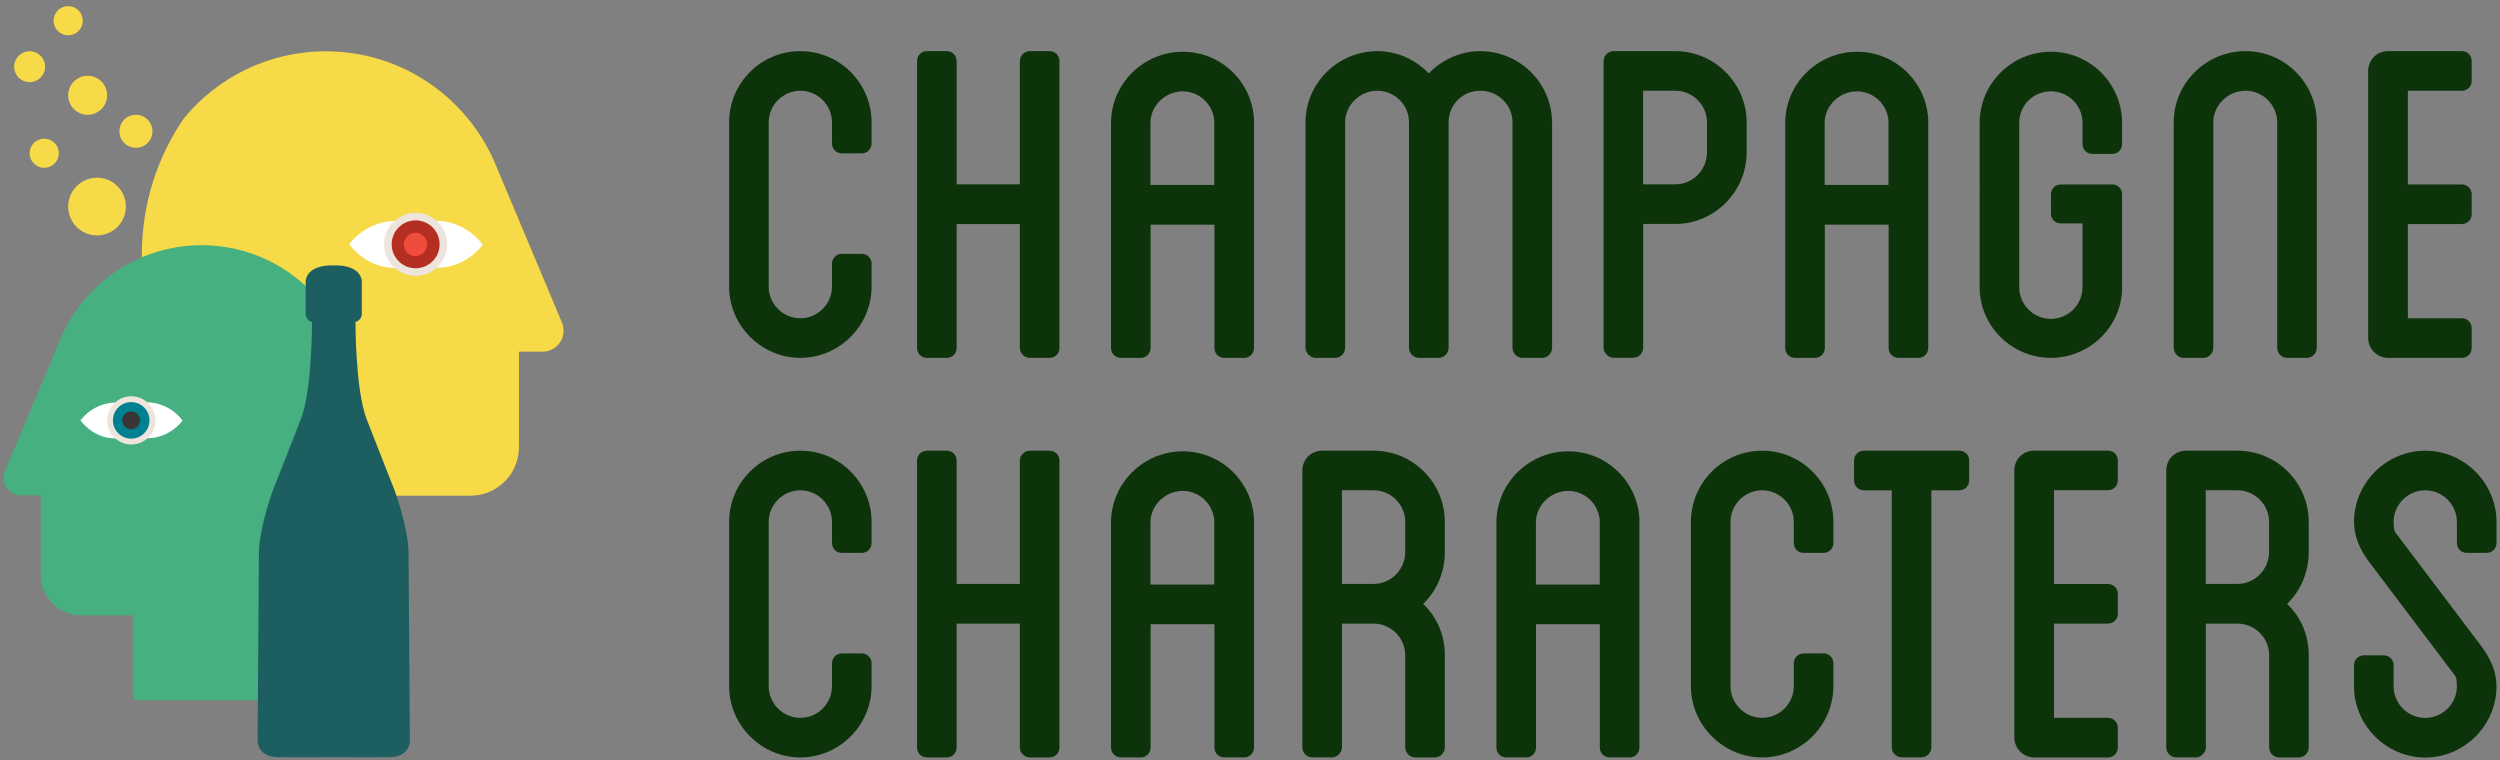 <?xml version="1.0" encoding="UTF-8"?> <svg xmlns="http://www.w3.org/2000/svg" id="Ebene_2" data-name="Ebene 2" viewBox="0 0 286 87"><rect x="0" y="0" width="286" height="87" fill="#808080" stroke="none"/><defs><style> .cls-1 { fill: #1d5f60; } .cls-2 { fill: #ef4c3b; } .cls-3 { fill: #f6da47; } .cls-4 { fill: #fff; } .cls-5 { fill: #3a3635; } .cls-6 { fill: #ede4dc; } .cls-7 { fill: #47b081; } .cls-8 { fill: #b42e21; } .cls-9 { fill: #0d330b; } .cls-10 { fill: #008090; } </style></defs><g><path class="cls-3" d="M64.47,37.83c0,1.33-1.08,2.4-2.4,2.4-.06,0-.11,0-.16,0h-2.54v10.91c0,.28-.02.56-.06.83-.4,2.68-2.71,4.74-5.5,4.74h-9.97c-15.25,0-27.61-12.36-27.61-27.61,0-5.78,1.77-11.14,4.81-15.57h0c3.85-4.68,9.69-7.66,16.23-7.66,8.81,0,16.36,5.42,19.49,13.11h0s7.46,17.76,7.46,17.76h0s.01.04.01.04c.16.32.25.68.25,1.07h0Z"></path><path class="cls-7" d="M40.58,47.39c0-4.81-1.48-9.28-4-12.97h0c-3.21-3.89-8.07-6.37-13.51-6.37-7.34,0-13.62,4.51-16.23,10.91h0S.62,53.75.62,53.75h0s-.01.03-.01.03c-.14.27-.21.57-.21.89,0,1.1.9,2,2,2,.05,0,.09,0,.14,0h2.12v9.09c0,.23.02.46.05.69.33,2.23,2.26,3.95,4.58,3.95h5.92v9.21c0,.28.23.51.51.51h16.22c.28,0,.51-.23.51-.51v-13.59c0-.28-.23-.51-.51-.51h-.17c5.36-4.21,8.81-10.75,8.81-18.1h0Z"></path><path class="cls-1" d="M46.89,84.74s-.12-18.55-.15-21.49c-.03-2.94-1.61-7.19-1.61-7.19,0,0-1.87-4.71-3.18-8.09-1.31-3.38-1.28-11.13-1.28-11.13.64-.2.72-.8.72-.8v-3.98c-.35-1.91-3.21-1.69-3.21-1.69,0,0-2.86-.22-3.21,1.69v3.98s.08.6.72.8c0,0,.04,7.75-1.28,11.13-1.31,3.38-3.18,8.09-3.18,8.09,0,0-1.58,4.25-1.61,7.19-.03,2.94-.15,21.49-.15,21.49,0,0-.06,1.85,2.34,1.88,2.39.03,6.37,0,6.37,0,0,0,3.97.03,6.37,0s2.34-1.88,2.34-1.88h0Z"></path><circle class="cls-3" cx="11.1" cy="23.63" r="3.3"></circle><circle class="cls-3" cx="15.55" cy="15.02" r="1.89"></circle><circle class="cls-3" cx="10.03" cy="10.9" r="2.23"></circle><circle class="cls-3" cx="5.06" cy="17.53" r="1.67"></circle><circle class="cls-3" cx="7.8" cy="2.37" r="1.67"></circle><circle class="cls-3" cx="3.39" cy="7.63" r="1.77"></circle><g><path class="cls-4" d="M39.95,27.96s1.5-2.28,4.67-2.66c0,0,.42-.05.93.03.51.08-.32,5.31-.32,5.31,0,0-2.98.25-5.28-2.68h0Z"></path><path class="cls-4" d="M55.22,28s-1.47-2.3-4.64-2.71c0,0-.42-.06-.93.02s.26,5.31.26,5.31c0,0,2.97.29,5.32-2.61h0Z"></path><ellipse class="cls-6" cx="47.55" cy="27.95" rx="3.61" ry="3.61"></ellipse><circle class="cls-8" cx="47.55" cy="27.95" r="2.74"></circle><circle class="cls-2" cx="47.53" cy="27.96" r="1.33"></circle></g><g><path class="cls-4" d="M9.21,48.1s1.14-1.74,3.57-2.03c0,0,.32-.04.71.02.39.06-.25,4.06-.25,4.06,0,0-2.28.19-4.04-2.05Z"></path><path class="cls-4" d="M20.88,48.12s-1.12-1.76-3.55-2.07c0,0-.32-.05-.71.01-.39.06.2,4.06.2,4.06,0,0,2.27.22,4.07-2h0Z"></path><ellipse class="cls-6" cx="15.02" cy="48.09" rx="2.76" ry="2.76"></ellipse><circle class="cls-10" cx="15.01" cy="48.09" r="2.09"></circle><circle class="cls-5" cx="15" cy="48.09" r="1.02"></circle></g></g><path class="cls-9" d="M95.18,16.41v-2.41c0-1.99-1.63-3.62-3.62-3.62s-3.62,1.63-3.62,3.62v18.79c0,1.99,1.63,3.62,3.62,3.62s3.62-1.63,3.62-3.62v-2.62c0-.64.5-1.13,1.13-1.13h2.27c.64,0,1.13.5,1.13,1.13v2.62c0,4.47-3.69,8.15-8.15,8.15s-8.15-3.69-8.15-8.15V14c0-4.47,3.62-8.15,8.15-8.15s8.15,3.69,8.15,8.15v2.41c0,.64-.5,1.13-1.13,1.13h-2.27c-.64,0-1.13-.5-1.13-1.13h0Z"></path><path class="cls-9" d="M121.2,6.98v32.83c0,.64-.5,1.13-1.13,1.13h-2.27c-.57,0-1.13-.5-1.13-1.13v-14.18h-7.23v14.18c0,.64-.5,1.13-1.13,1.13h-2.27c-.64,0-1.13-.5-1.13-1.13V6.98c0-.64.5-1.13,1.13-1.13h2.27c.64,0,1.13.5,1.13,1.13v14.11h7.23V6.98c0-.64.57-1.13,1.13-1.13h2.27c.64,0,1.13.5,1.13,1.13Z"></path><path class="cls-9" d="M143.46,14.07v25.74c0,.64-.5,1.13-1.13,1.13h-2.27c-.64,0-1.13-.5-1.13-1.13v-14.11h-7.3v14.11c0,.64-.5,1.13-1.13,1.13h-2.27c-.64,0-1.13-.5-1.13-1.13V14.07c0-4.47,3.69-8.15,8.22-8.15s8.15,3.69,8.15,8.15h0ZM138.92,14.07c0-1.99-1.63-3.62-3.62-3.62s-3.69,1.63-3.69,3.62v7.09h7.3v-7.09h0Z"></path><path class="cls-9" d="M177.56,14v25.81c0,.57-.5,1.13-1.13,1.13h-2.27c-.64,0-1.13-.57-1.13-1.13V14c0-1.99-1.63-3.62-3.69-3.62s-3.62,1.63-3.62,3.62v25.81c0,.57-.5,1.13-1.13,1.13h-2.27c-.64,0-1.13-.57-1.13-1.13V14c0-1.99-1.63-3.62-3.62-3.62s-3.69,1.63-3.69,3.62v25.81c0,.57-.5,1.13-1.13,1.13h-2.27c-.57,0-1.13-.57-1.13-1.13V14c0-4.47,3.69-8.15,8.22-8.15,2.27,0,4.4.99,5.88,2.55,1.49-1.56,3.62-2.55,5.88-2.55,4.54,0,8.22,3.69,8.22,8.15h0Z"></path><path class="cls-9" d="M199.82,14v3.4c0,4.54-3.69,8.22-8.15,8.22h-3.69v14.18c0,.57-.5,1.13-1.13,1.13h-2.27c-.57,0-1.13-.57-1.13-1.13V6.98c0-.64.57-1.13,1.13-1.13h7.09c4.47,0,8.15,3.69,8.15,8.15ZM195.28,14c0-1.99-1.63-3.62-3.62-3.62h-3.69v10.71h3.69c1.99,0,3.62-1.63,3.62-3.69v-3.4h0Z"></path><path class="cls-9" d="M220.59,14.07v25.74c0,.64-.5,1.13-1.13,1.13h-2.27c-.64,0-1.13-.5-1.13-1.13v-14.11h-7.3v14.11c0,.64-.5,1.13-1.13,1.13h-2.27c-.64,0-1.13-.5-1.13-1.13V14.07c0-4.47,3.69-8.15,8.22-8.15s8.15,3.69,8.15,8.15h0ZM216.05,14.07c0-1.99-1.63-3.62-3.62-3.62s-3.69,1.63-3.69,3.62v7.09h7.3v-7.09Z"></path><path class="cls-9" d="M238.24,16.48v-2.41c0-2.06-1.63-3.62-3.62-3.62s-3.62,1.56-3.62,3.62v18.79c0,1.99,1.63,3.62,3.62,3.62s3.62-1.63,3.62-3.62v-7.3h-2.48c-.64,0-1.13-.5-1.13-1.06v-2.27c0-.64.5-1.13,1.13-1.13h5.88c.64,0,1.13.5,1.13,1.13v10.63c0,4.47-3.69,8.08-8.15,8.08s-8.15-3.62-8.15-8.08V14.07c0-4.54,3.69-8.15,8.15-8.15s8.15,3.62,8.15,8.15v2.41c0,.64-.5,1.13-1.13,1.13h-2.27c-.64,0-1.13-.5-1.13-1.13h0Z"></path><path class="cls-9" d="M265.04,14v25.81c0,.57-.5,1.13-1.13,1.13h-2.27c-.64,0-1.13-.57-1.13-1.13V14c0-1.99-1.63-3.62-3.62-3.62s-3.69,1.63-3.69,3.62v25.81c0,.57-.5,1.13-1.13,1.13h-2.27c-.64,0-1.13-.57-1.13-1.13V14c0-4.47,3.69-8.15,8.22-8.15s8.15,3.69,8.15,8.15h0Z"></path><path class="cls-9" d="M275.46,10.39v10.71h6.17c.64,0,1.13.5,1.13,1.13v2.27c0,.64-.5,1.13-1.13,1.13h-6.17v10.78h6.17c.64,0,1.13.5,1.13,1.13v2.27c0,.64-.5,1.13-1.13,1.13h-8.44c-1.28,0-2.27-1.06-2.27-2.27V8.12c0-1.28.99-2.27,2.27-2.27h8.44c.64,0,1.13.5,1.13,1.13v2.27c0,.64-.5,1.13-1.13,1.13h-6.17Z"></path><path class="cls-9" d="M95.18,62.12v-2.41c0-1.99-1.63-3.62-3.62-3.62s-3.62,1.63-3.62,3.62v18.79c0,1.99,1.63,3.62,3.62,3.62s3.62-1.63,3.62-3.62v-2.62c0-.64.5-1.13,1.13-1.13h2.27c.64,0,1.13.5,1.13,1.13v2.62c0,4.47-3.69,8.15-8.15,8.15s-8.15-3.69-8.15-8.15v-18.79c0-4.47,3.62-8.15,8.15-8.15s8.15,3.69,8.15,8.15v2.41c0,.64-.5,1.13-1.13,1.13h-2.27c-.64,0-1.13-.5-1.13-1.13Z"></path><path class="cls-9" d="M121.2,52.69v32.83c0,.64-.5,1.13-1.13,1.13h-2.27c-.57,0-1.13-.5-1.13-1.13v-14.18h-7.23v14.18c0,.64-.5,1.13-1.13,1.13h-2.27c-.64,0-1.13-.5-1.13-1.13v-32.83c0-.64.5-1.13,1.13-1.13h2.27c.64,0,1.13.5,1.13,1.13v14.11h7.23v-14.11c0-.64.57-1.13,1.13-1.13h2.27c.64,0,1.13.5,1.13,1.13h0Z"></path><path class="cls-9" d="M143.46,59.78v25.74c0,.64-.5,1.13-1.13,1.13h-2.27c-.64,0-1.13-.5-1.13-1.13v-14.11h-7.3v14.11c0,.64-.5,1.13-1.13,1.13h-2.27c-.64,0-1.13-.5-1.13-1.13v-25.74c0-4.47,3.69-8.15,8.22-8.15s8.15,3.69,8.15,8.15h0ZM138.92,59.78c0-1.99-1.63-3.62-3.62-3.62s-3.69,1.63-3.69,3.62v7.09h7.3v-7.09h0Z"></path><path class="cls-9" d="M165.29,63.12c0,2.34-.92,4.47-2.48,5.96,1.56,1.49,2.48,3.55,2.48,5.88v10.56c0,.57-.5,1.13-1.13,1.13h-2.27c-.64,0-1.13-.57-1.13-1.13v-10.56c0-1.99-1.63-3.62-3.62-3.62h-3.62v14.18c0,.57-.57,1.13-1.13,1.13h-2.27c-.64,0-1.13-.57-1.13-1.13v-31.69c0-1.28.99-2.27,2.27-2.27h5.88c4.54,0,8.15,3.69,8.15,8.15v3.4h0ZM160.76,59.71c0-1.99-1.63-3.62-3.62-3.62h-3.62v10.71h3.62c1.99,0,3.62-1.63,3.62-3.69v-3.4h0Z"></path><path class="cls-9" d="M187.55,59.78v25.74c0,.64-.5,1.13-1.13,1.13h-2.27c-.64,0-1.13-.5-1.13-1.13v-14.11h-7.3v14.11c0,.64-.5,1.13-1.13,1.13h-2.27c-.64,0-1.13-.5-1.13-1.13v-25.74c0-4.47,3.69-8.15,8.22-8.15s8.15,3.69,8.15,8.15h0ZM183.02,59.78c0-1.99-1.63-3.62-3.62-3.62s-3.69,1.63-3.69,3.62v7.09h7.3v-7.09Z"></path><path class="cls-9" d="M205.21,62.12v-2.41c0-1.99-1.63-3.62-3.62-3.62s-3.62,1.63-3.62,3.62v18.79c0,1.99,1.63,3.62,3.62,3.62s3.62-1.63,3.62-3.62v-2.62c0-.64.5-1.13,1.13-1.13h2.27c.64,0,1.13.5,1.13,1.13v2.62c0,4.47-3.69,8.15-8.15,8.15s-8.15-3.69-8.15-8.15v-18.79c0-4.47,3.62-8.15,8.15-8.15s8.15,3.69,8.15,8.15v2.41c0,.64-.5,1.13-1.13,1.13h-2.27c-.64,0-1.13-.5-1.13-1.13Z"></path><path class="cls-9" d="M225.27,52.69v2.27c0,.64-.5,1.13-1.13,1.13h-3.19v29.42c0,.57-.5,1.13-1.13,1.13h-2.27c-.64,0-1.13-.57-1.13-1.13v-29.42h-3.19c-.64,0-1.13-.5-1.13-1.13v-2.27c0-.64.5-1.13,1.13-1.13h10.92c.64,0,1.13.5,1.13,1.13h0Z"></path><path class="cls-9" d="M234.98,56.1v10.71h6.17c.64,0,1.13.5,1.13,1.13v2.27c0,.64-.5,1.13-1.13,1.13h-6.17v10.78h6.17c.64,0,1.13.5,1.13,1.13v2.27c0,.64-.5,1.13-1.13,1.13h-8.44c-1.28,0-2.27-1.06-2.27-2.27v-30.56c0-1.28.99-2.27,2.27-2.27h8.44c.64,0,1.13.5,1.13,1.13v2.27c0,.64-.5,1.13-1.13,1.13h-6.17Z"></path><path class="cls-9" d="M264.12,63.12c0,2.34-.92,4.47-2.48,5.96,1.56,1.49,2.48,3.55,2.48,5.88v10.56c0,.57-.5,1.13-1.13,1.13h-2.27c-.64,0-1.13-.57-1.13-1.13v-10.56c0-1.99-1.63-3.62-3.62-3.62h-3.62v14.18c0,.57-.57,1.13-1.13,1.13h-2.27c-.64,0-1.13-.57-1.13-1.13v-31.69c0-1.28.99-2.27,2.27-2.27h5.88c4.54,0,8.15,3.69,8.15,8.15v3.4h0ZM259.58,59.71c0-1.99-1.63-3.62-3.62-3.62h-3.62v10.71h3.62c1.99,0,3.62-1.63,3.62-3.69v-3.4h0Z"></path><path class="cls-9" d="M281.07,62.12v-2.41c0-1.99-1.63-3.62-3.62-3.62s-3.62,1.63-3.62,3.62c0,.61.07,1.02.21,1.21l9.86,13.05c1.13,1.51,1.7,3.03,1.7,4.54,0,4.47-3.69,8.15-8.15,8.15s-8.15-3.69-8.15-8.15v-2.41c0-.64.5-1.13,1.13-1.13h2.27c.64,0,1.13.5,1.13,1.13v2.41c0,1.99,1.63,3.62,3.62,3.62s3.62-1.63,3.62-3.62c0-.61-.07-1.02-.21-1.21l-9.86-13.05c-1.13-1.51-1.7-3.03-1.7-4.54,0-4.47,3.69-8.15,8.15-8.15s8.15,3.69,8.15,8.15v2.41c0,.64-.5,1.13-1.13,1.13h-2.27c-.64,0-1.13-.5-1.13-1.13Z"></path></svg> 